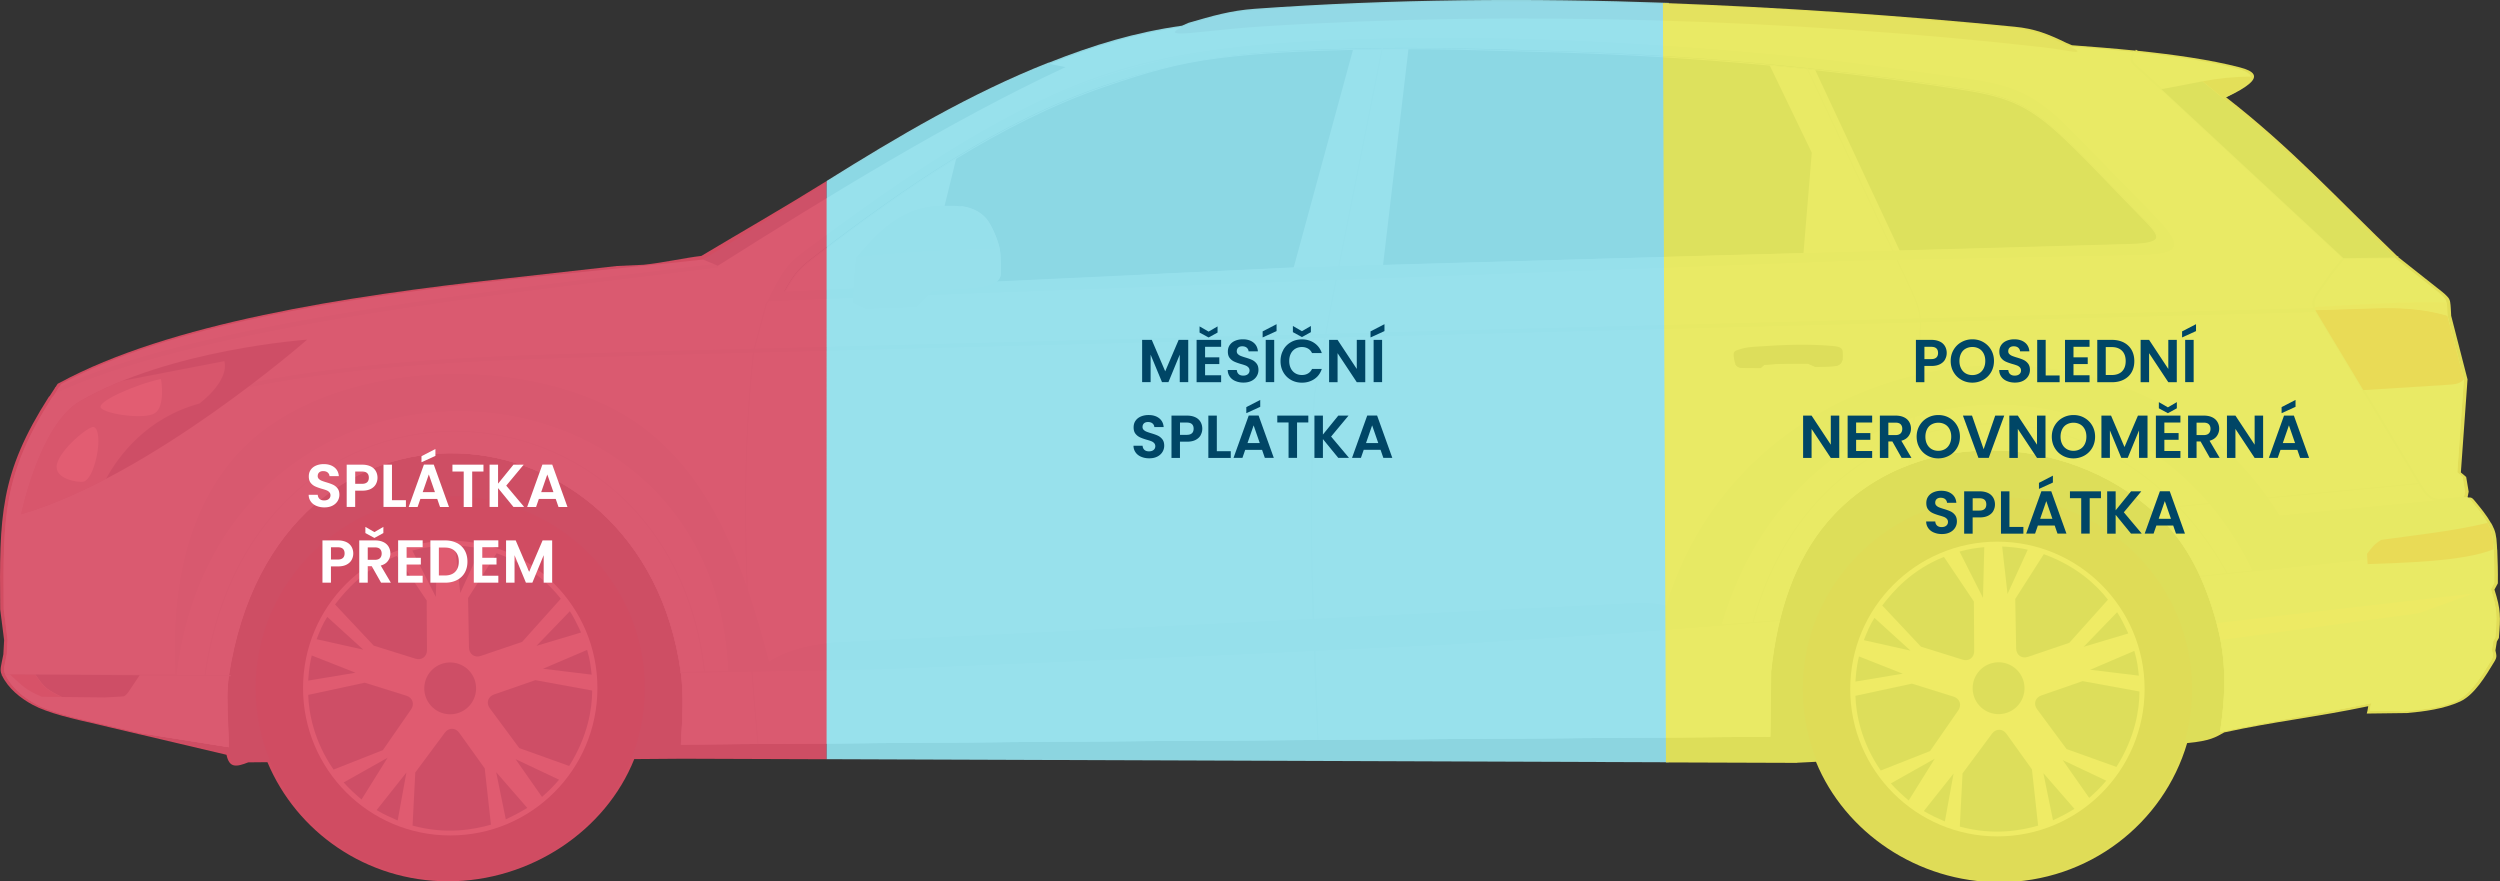 <svg xmlns="http://www.w3.org/2000/svg" xmlns:xlink="http://www.w3.org/1999/xlink" viewBox="0 0 825.3 290.93"><rect x="0" y="0" width="825.3" height="290.93" fill="#333333" stroke="none"/><style><![CDATA[.Ch{fill:#7dcadb}.Ci{fill:#004666}.Cj{fill:#9dd5e3}]]></style><g fill-rule="evenodd"><path d="M208.46 250.3l17.46-.13 366.8 1.34 128.42-6.47c19.8-1.9-.13-6.9 61.64-13.28l10.57 3c5.46-.47 12.33-1 17.6-3.44 4.74-2.2 8.45-8.45 11.28-13.1.93-1.53.75-2 .36-3.7l.47-2.9.66-1.2c.58-6.88.66-9.3-1.45-15.92l1.1-2.05c.08-4.27-.08-8.4-.27-12.6-.14-3.14-.55-4.65-1.5-6.47-1.58-3-3.58-5.36-5.7-7.93-.9-1.1-1.06-1.32-2.5-1.2l.4-1.97-.8-4.84-1.75-1.5 2.18-30.64-5.56-21.65-.05-2.42c-.04-1.77-.25-2.35-1.02-3.17-1.02-1.1-2.14-1.92-3.3-2.84l-12.85-10.17c-19.63-18.8-35.2-35.95-56.68-52.6 12.2-5.75 10.68-8.24 4.53-9.85-16.5-4.3-39.8-6.2-57.05-7.44-6.04-2.93-10.36-4.67-17.12-5.34-82.2-8.04-167.8-11.73-250.07-5.82-8.02.58-14.16 2.38-21.8 4.62-16.46 2.1-30.4 6.3-45.9 12.44-40.98 16.2-77.8 43.72-114.45 65.6L206.23 88C151.58 94.3 68.5 101.55 20.18 126.78 1.14 155.05.98 168.72 1.27 201.06l1.28 10.18-.26 4.7c-.74 3.85-1.3 4.97-.5 6.68 1.98 4.27 5.98 7.58 10.24 9.87 6.6 3.54 18.44 5.6 25.97 7.5l37.74 8.9c.92 4.35 2.08 4.08 6.16 2.48l126.57-1.07z" fill="#004051"/><g class="Cj"><path d="M47.1 242.16l-9.1-2.14c-7.52-1.9-19.38-3.97-25.97-7.5-4.26-2.3-8.26-5.6-10.24-9.87-.8-1.7-.22-2.83.5-6.68l.26-4.7-1.28-10.18c-.3-32.34-.12-46.02 18.9-74.3C72.7 97.93 177.4 91.95 232.06 85.67l2.63-.85c36.65-21.88 70.87-47.57 111.85-63.77C362.06 14.92 376 10.7 392.45 8.6c7.65-2.24 13.8-4.05 21.8-4.62 82.26-5.9 167.86-2.22 250.03 5.86 6.76.66 11.08 2.4 17.12 5.34 17.26 1.25 40.54 3.13 57.05 7.44 6.16 1.6 7.67 4.1-4.53 9.85 21.5 16.66 37.05 33.8 56.68 52.6l12.85 10.17c1.17.92 2.3 1.74 3.3 2.84.77.83.98 1.4 1.02 3.17l.05 2.42 5.56 21.65-2.18 30.64 1.75 1.5.8 4.84-.4 1.97c1.45-.13 1.6.1 2.5 1.2 2.1 2.56 4.12 4.9 5.7 7.93.96 1.83 1.36 3.33 1.5 6.48.2 4.2.35 8.33.27 12.6l-1.1 2.05c2.1 6.63 2.04 9.04 1.45 15.92l-.66 1.2-.47 2.9c.4 1.7.57 2.2-.36 3.7-2.83 4.66-6.54 10.92-11.28 13.1-5.28 2.45-12.15 2.97-17.6 3.44l-10.94-.24.43-2.46c-16.74 3.56-33.32 5.84-49.9 9.5 2.37-15.8 1.67-26.35-1.77-38.1-4.5-15.36-10.74-25.8-19.34-33.77-30.17-27.95-81.84-29.07-108.78 2.8-10.4 12.3-16.24 29-18.4 49.13l-.26 21.57-234.98 1.63-124.6.94c.5-8.54 1-16.38-.03-23.84-12.55-91.53-133.52-101.66-149.26 1.13-1.12 7.3-.05 15.14-.05 23.57l-28.35-4.54z"/><path d="M46.7 242.03l-8.76-2.07c-7.52-1.9-19.38-3.97-25.97-7.5-4.26-2.3-8.26-5.6-10.24-9.87-.8-1.7-.22-2.83.5-6.68l.26-4.7-1.28-10.18C.96 170.3 1 156.5 17.34 130.95c21.03-4.93 38.3-7.15 59.6-7.1 3.9.01 6.58.38 5.33 3.24 45.1-8.92 92.6-9.15 138.57-10.62l566.02-14.84c6.95-.05 13.67.4 21.12 2.55l5.4 21.1-2.18 30.64 1.75 1.5.8 4.84-.4 1.97c1.45-.13 1.6.1 2.5 1.2 2.1 2.57 4.12 4.9 5.7 7.93.95 1.83 1.36 3.33 1.5 6.47.2 4.2.35 8.33.27 12.6l-1.1 2.05c2.1 6.63 2.04 9.04 1.46 15.92l-.66 1.2-.47 2.9c.4 1.7.57 2.2-.36 3.7-2.83 4.66-6.54 10.92-11.28 13.1-5.28 2.45-12.15 2.97-17.6 3.44l-10.92-.23.43-2.46c-16.74 3.56-33.32 5.84-49.9 9.5 2.37-15.8 1.67-26.35-1.77-38.1-4.5-15.36-10.74-25.8-19.34-33.77-30.18-27.95-81.84-29.07-108.78 2.8-10.4 12.3-16.24 28.98-18.4 49.13l-.26 21.57-234.98 1.63-124.6.94c.5-8.54 1-16.38-.03-23.84C212.2 130.4 91.23 120.3 75.5 223.07c-1.12 7.3-.05 15.14-.05 23.57l-28.73-4.6z"/></g><path d="M1.7 222.6c1.98 4.27 5.98 7.58 10.24 9.87 6.6 3.54 18.44 5.6 25.96 7.5l9.08 2.15 28.44 4.5c0-8.43-1.07-16.28.05-23.57 15.74-102.8 136.7-92.66 149.26-1.13 1.02 7.47.54 15.3.03 23.84l124.6-.94 234.98-1.63.26-21.57c2.15-20.14 8-36.82 18.4-49.13 26.94-31.88 78.6-30.77 108.78-2.8 8.6 7.96 14.85 18.4 19.34 33.77 3.43 11.76 4.14 22.3 1.77 38.1 16.58-3.66 33.15-5.94 49.9-9.5l-.43 2.46 10.92.23c5.46-.47 12.33-1 17.6-3.44 4.74-2.2 8.45-8.45 11.28-13.1.93-1.53.75-2 .36-3.7l.47-2.9.66-1.2c.58-6.88.66-9.3-1.46-15.92l1.1-2.05c.08-4.27-.08-8.4-.27-12.6-.14-3.14-.55-4.65-1.5-6.48-1.58-3-3.58-5.36-5.7-7.93-.9-1.1-1.06-1.32-2.5-1.2l-6.1.68-54.7 5.3c-47.4-77.44-174.6-61.82-202.46 29.8-3.02-.88-6.5-1.1-12.45-.8l-260.5 12.8c-7.28.35-16.74 2.17-23.25 6.45-8.47-32.68-19.1-60.68-41.95-77.57-34.6-25.58-104.97-23.52-134.2 9.78C63 167.46 56.4 191.8 57.98 222.7l-56.27-.1z" class="Ch"/><path d="M1.83 222.65l56.38.35.35-2.67c16.2-115.46 174.15-109.57 181.7-2.07.04.55.13 2.87.17 3.42l50.77-.9 116.2-4.8 72.23-3.42 57.34-3.77 31.28-2.4c26.94-91.7 138.22-95.86 175.42-17.9l37.92-4.05.1 1.8c10.94-.42 31.92-.85 41.54-4.9.16 3.7.28 7.36.2 11.13l-1.1 2.05c2.1 6.63 2.04 9.04 1.46 15.92l-.66 1.2-.47 2.9c.4 1.7.57 2.2-.36 3.7-2.83 4.66-6.54 10.92-11.28 13.1-5.28 2.45-12.15 2.97-17.6 3.44l-11.12-.24.62-2.45c-16.74 3.56-33.32 5.84-49.9 9.5 2.37-15.8 1.67-26.35-1.77-38.1-4.5-15.36-10.74-25.8-19.34-33.77-30.18-27.95-81.84-29.07-108.78 2.8-10.4 12.3-16.24 28.98-18.4 49.13l-.26 21.57-234.98 1.63-124.6.94c.5-8.54 1-16.38-.03-23.84C212.3 130.44 91.33 120.32 75.6 223.1c-1.12 7.3-.05 15.14-.05 23.57l-28.44-4.5-9.08-2.15c-7.52-1.9-19.38-3.97-25.96-7.5-4.25-2.3-8.25-5.6-10.23-9.88z" class="Cj"/><g fill="#152239"><ellipse cx="659.39" cy="227.46" rx="64.28" ry="63.39"/><ellipse cx="148.63" cy="227.15" rx="64.28" ry="63.39"/></g><g class="Ch"><path d="M704.2 16.77l-.04.1c-1.2 2.87-1.34 3.2 1 5.35l8.2 7.48 60.2 55.88h.12l16.97-.2-.01-.64-16.84.2-60-55.7-8.2-7.48c-2-1.83-1.88-2.13-.84-4.62l.04-.1-.6-.26zM236.93 87.02l-24.23 2.95C151.65 97.3 62.6 107.7 19.36 127.9l-.88 1.83c43.03-20.12 133.4-31.17 194.37-38.5l24.24-2.96-.16-1.27z"/><path d="M254.9 96.65l-1.28 2.82C376.95 92.5 496.47 89.14 619.88 85.7l84.1-1.63c14.58-.28 18.3-1.25 6.83-13l-26.9-27.53c-14.13-14.46-21.68-15.66-40.96-18.3l-48.02-6.18c-41.43-4.1-91.2-7.3-138-6.17-48 1.18-85.48 4.43-128.43 28.24-22.04 12.22-40.36 25.4-60.27 40.06-8 5.9-8.45 6.45-13.33 15.46zm519.37-12.77l-4.98 6.3-4.55 6.46c-1.08 1.68-1.48 2.8-1.36 3.94.12 1.12.74 2.17 1.7 3.75l33.68 56c1.42 2.36 2.5 3.7 3.88 4.4 1.4.7 3.06.72 5.68.43l5.15-.58-.07-.64-5.15.58c-2.5.28-4.07.27-5.32-.36-1.26-.63-2.26-1.9-3.6-4.16l-33.67-56c-.9-1.5-1.5-2.5-1.6-3.5-.1-.97.26-1.97 1.26-3.52l4.52-6.42 4.96-6.28-.5-.4z"/><path d="M719.056 167.036l79.65-7.593.03.32-79.65 7.593zm45.214-65.316l-543.4 14.13-17.88.53c-40.34 1.14-81.46 2.3-120.78 10.1l.25 1.27c39.24-7.76 80.3-8.92 120.57-10.07l22.4-.67 538.88-14v-1.3zm17.23 82.64l-55.2 5.75.1.3 55.12-5.74z"/><path d="M735.45 189.3c-13.95-25.2-34.75-40.7-56.8-46.7-9.93-2.7-20.12-3.47-30.06-2.33s-19.63 4.2-28.56 9.13c-18.77 10.4-34.18 29.15-41.5 56.1l.3.08c7.3-26.87 22.65-45.56 41.35-55.9 8.9-4.92 18.54-7.96 28.44-9.1s20.05-.37 29.94 2.32c22 5.97 42.7 21.42 56.6 46.54l.3-.15z"/></g><path d="M572.42 118.3c.32 2.03.76 3.13 3.05 3.15l5.75.04 1.2-1.07c5-.47 9.46-.4 14.46-.4l2.44 1.07c1.14-.03 4.4-.07 6.35-.25 2.06-.18 2.75-1.5 2.7-3.5l-.04-1.2c-.05-1.67-2.07-1.82-3.46-1.94-8.18-.72-16.47-.37-24.7.2-2.6.18-3.74.27-5.6.83-2.18.64-2.5.8-2.14 3.05z" class="Ci"/><path d="M2.67 182.76c19.26-4.06 35.68-4.54 55.26-5.3-.66-.27-17.86-7.7-17.97-7.7-8.48.74-23.68 1.92-33.03 7.02l-4.26 5.98z" class="Cj"/><g class="Ch"><path d="M76.16 222.9l-74.43-.4v.32l74.43.4z"/><path d="M232.74 221.8c-3.77-33.8-21.25-57.25-43.57-69.55-11.67-6.43-24.66-9.8-37.7-10.02s-26.15 2.74-38.04 8.97c-22.6 11.84-40.8 35.52-45.92 71.83l.32.04c5.1-36.2 23.25-59.8 45.75-71.6 11.84-6.2 24.9-9.15 37.88-8.93a80.7 80.7 0 0 1 37.56 9.98c22.23 12.25 39.65 35.6 43.4 69.3l.33-.03z"/></g><ellipse cx="148.63" cy="227.15" rx="48.59" ry="48.65" fill="#e7e5e5"/><g class="Ci"><path d="M119.35 263.94l8.6-13.8-14.5 8.16c1.82 2.06 3.82 3.86 5.9 5.64zm4.97 3.48c2.35 1.42 4.44 2.33 6.96 3.44l2.88-15.83-9.84 12.4zm11.88 5.13c11.07 3.03 20.2 1.3 25.87-.3l-2.05-18.6-8.43-11.76c-1.23-1.7-3.42-1.76-4.7-.08l-9.8 13.2-.9 17.55zm30.76-2.07c2.6-1.2 4.58-2.24 7.1-3.78l-10.27-11.8 3.18 15.58zm11.96-7.4c2.15-1.87 3.76-3.46 5.64-5.68l-14.38-6.8 8.74 12.48zm16.4-40.36c-.33-2.7-.44-4.6-1.5-8.18l-14.58 6.23 16.08 1.95zm-3.5-13.92c-.85-1.9-2.7-5.66-3.7-7.02L177.1 213.2l14.73-4.4zm-33.2-27.65c-2.7-.68-6.83-1.02-8.45-1.05l1.77 15.67 6.68-14.62zm-14.33-.85c-2.94.3-5.22.62-8.17 1.46l7.75 15.3.42-16.77zm-36.26 23.35c-1.5 2.3-2.5 4.77-3.52 7.37l15.42 3.45-11.9-10.82zm-5.12 12.75c-.34 1.3-.9 3.9-1.18 8.28l15.64-2.6-14.46-5.7zm84.98 36.46c6.2-9.8 7.6-19 7.6-24.9l-18.77-3.43-13.64 4.73c-2 .7-2.66 2.78-1.43 4.5l9.77 13.2 16.46 5.9z"/><use xlink:href="#B"/><use xlink:href="#C"/><path d="M110.1 254.05c-6.5-9.4-8.17-18.76-8.35-24.66l18.65-4.02 13.78 4.3c2 .63 2.75 2.7 1.57 4.46l-9.35 13.5-16.3 6.43z"/><circle transform="matrix(.23 -.973 .973 .23 -106.586 319.616)" cx="148.63" cy="227.15" r="8.56"/></g><ellipse cx="659.39" cy="227.46" rx="48.59" ry="48.65" fill="#e7e5e5"/><g class="Ci"><path d="M630.1 264.26l8.6-13.8-14.5 8.16c1.82 2.06 3.82 3.86 5.9 5.64zm4.98 3.48c2.35 1.42 4.44 2.33 6.96 3.44l2.88-15.83-9.84 12.4zm11.88 5.13c11.07 3.03 20.2 1.3 25.87-.3l-2.05-18.6-8.43-11.76c-1.23-1.7-3.42-1.76-4.7-.08l-9.78 13.18-.9 17.55zm30.76-2.07c2.58-1.2 4.58-2.24 7.1-3.78l-10.27-11.8 3.18 15.58zm11.96-7.4c2.15-1.87 3.76-3.46 5.64-5.68l-14.38-6.8 8.74 12.48zm16.4-40.36c-.33-2.7-.44-4.6-1.5-8.18L690 221.1l16.08 1.95zm-3.48-13.92c-.85-1.9-2.7-5.66-3.7-7.02l-11.04 11.42 14.73-4.4zm-33.2-27.65c-2.7-.68-6.83-1.02-8.45-1.05l1.77 15.67 6.68-14.62zm-14.35-.85c-2.94.3-5.22.62-8.17 1.46l7.75 15.3.42-16.77zm-36.25 23.35c-1.5 2.3-2.5 4.77-3.52 7.37l15.42 3.45-11.9-10.82zm-5.12 12.75c-.34 1.3-.9 3.9-1.18 8.28l15.64-2.6-14.46-5.7zm85 36.46c6.2-9.8 7.6-19 7.6-24.9l-18.77-3.43-13.64 4.73c-2 .7-2.66 2.78-1.43 4.5l9.77 13.2 16.46 5.9z"/><use xlink:href="#B" x="510.75" y="0.31"/><use xlink:href="#C" x="510.76" y="0.33"/><path d="M620.86 254.36c-6.5-9.4-8.17-18.76-8.35-24.66l18.65-4.02 13.78 4.3c2 .63 2.74 2.7 1.57 4.46l-9.35 13.5-16.3 6.43z"/><circle transform="matrix(.973 -.233 .233 .973 -34.813 159.512)" cx="659.39" cy="227.46" r="8.56"/></g><path d="M780.18 128.78l27.54-1.73c3.1-.2 4.16-.3 5.68-1.8l-5.48-21.12c-7.45-2.15-14.1-2.58-21.06-2.53-7.5.06-15.03.5-22.54.76.27.5.6 1.08 1 1.74l14.86 24.7z" fill="#9c182c"/><path d="M258.9 96.18c3.84-6.85 5-7.8 11.13-12.48 28.4-21.7 60.28-43.76 94.1-55.34 28.48-9.75 48.65-11.52 82.53-12.34 22.74-.55 44.95.12 68.36.88 45.16 1.46 86 5.18 130.08 11.92 16.62 2.54 23.48 4.67 35.7 16.06 8.6 8 17.38 17.75 25.4 25.8 6.9 6.93 9.13 9.45-2.47 9.84l-276.73 7.74-54.04 2.6-114.05 5.3z" fill="#036284"/><path d="M258.92 96.48l46.42-2.16 10.42-42.36C299.78 61.73 284.44 73 270.05 84c-6.14 4.7-7.3 5.64-11.13 12.48h0zm325.25-74.96l15.04 1.54 28 59.86-31.86.84 2.76-33.35-13.93-28.9zm-119.2-5.4l-8.4 71.42L427 88.57l19.68-72.25 18.27-.2z" class="Cj"/><g class="Ch"><path d="M254.75 96.58h0c2.45-4.53 3.8-6.93 5.52-8.94s3.84-3.63 7.85-6.58c9.95-7.33 19.5-14.3 29.34-20.95s19.92-13 30.95-19.12c21.5-11.9 39.22-18.7 60.77-22.63s43.72-5.05 67.73-5.64c21.33-.52 43.27-.14 64.76.82 25.68 1.15 50.7 3.12 73.27 5.35 12.24 1.2 24.76 2.95 37.4 4.7l10.62 1.47c9.66 1.3 16.37 2.27 22.45 4.7 6.1 2.44 11.52 6.37 18.6 13.62l26.9 27.53c5.8 5.95 7.76 9.2 6.38 11.02-1.36 1.8-5.98 2.12-13.32 2.26l-90.52 1.8-360 13.38 1.3-2.82zM613.47 85.7l6.4-.18L704 83.9c7.24-.14 11.8-.44 13.06-2.14 1.26-1.67-.67-4.8-6.35-10.6l-26.9-27.53c-7.05-7.2-12.45-11.12-18.5-13.55-6.05-2.43-12.75-3.38-22.38-4.7l-10.63-1.47-37.4-4.7c-22.55-2.23-47.58-4.2-73.25-5.34-21.5-.96-43.42-1.34-64.74-.82-24 .6-46.16 1.7-67.68 5.63s-39.22 10.7-60.68 22.6c-11.02 6.1-21.1 12.45-30.92 19.1-9.8 6.65-19.37 13.6-29.33 20.94-3.98 2.93-6.1 4.54-7.8 6.53-1.7 2-3.04 4.37-5.47 8.87l-1.17 2.58c121.1-6.83 238.42-10.2 359.6-13.58z"/><path d="M259.3 96.28l113.76-5.3 12.57-.75 41.48-1.85 142.05-4.15 82.9-2.14 51.8-1.45c5.7-.2 7.98-.87 8-2.3.03-1.48-2.24-3.82-5.65-7.26l-8.97-9.26c-5.38-5.62-10.94-11.43-16.4-16.54-6.1-5.68-10.85-9.05-16.14-11.32-5.3-2.27-11.16-3.43-19.46-4.7-22.04-3.37-43.27-6-64.62-7.94-21.36-1.95-42.86-3.25-65.44-3.98l-34.43-.93c-11.32-.2-22.56-.22-33.92.05-16.93.4-31.24 1.06-44.87 2.82-13.62 1.76-23.38 4.64-37.6 9.5-16.9 5.8-33.32 14.2-49.06 23.86s-30.8 20.6-45 31.46c-3.06 2.34-4.88 3.75-6.4 5.4-1.5 1.63-2.73 3.52-4.56 6.77h0zm10.75-12.43c14.2-10.86 29.27-21.8 45.03-31.48s32.2-18.1 49.12-23.9c14.25-4.88 24.03-7.76 37.68-9.53 13.64-1.76 27.96-2.4 44.9-2.82 11.37-.28 22.6-.25 33.94-.05l34.44.93c22.58.73 44.1 2.03 65.46 3.98 21.37 1.96 42.6 4.57 64.64 7.94 8.32 1.27 14.2 2.44 19.54 4.72s10.12 5.67 16.24 11.38c5.47 5.1 11.04 10.92 16.43 16.56l8.97 9.26c3.47 3.5 5.77 5.88 5.75 7.5-.03 1.65-2.4 2.43-8.32 2.62l-76.54 2.1-58.14 1.5-142.05 4.15-41.47 1.85-12.57.75-118.17 5.5-.01-.32 4.04-.2c1.9-3.4 3.15-5.32 4.68-7 1.5-1.7 3.33-3.1 6.4-5.45z"/></g><path d="M392.42 7.96c-9.88 4.1-1.67 3.2 5.2 2.48 6.3-.66 12.52-1.3 18.86-1.7 82.46-5.3 176.26-2.4 258.24 6.9 2.9.33 5.77.8 8.64 1.28 6 .97-.6-1.83-1.98-2.37-6.04-2.93-10.36-4.67-17.12-5.34C582.1 1.12 496.5-2.57 414.23 3.34c-8.02.57-14.16 2.38-21.8 4.62z" fill="#5c7694"/><path d="M232.07 85.67h0c36.65-21.88 73.28-48.4 114.26-64.6l5.4 1.1c-37.9 17.6-79.17 43.1-114.76 65.56-4.9-2.05-.01-.01-4.9-2.05zM713.5 29.43l60.1 55.8 16.96-.2c-19.62-18.8-35.2-35.95-56.68-52.6l-6.77-5.58-13.6 2.6z" fill="#036284"/><path d="M727.14 26.84l6.77 5.58c7-3.3 9.48-5.52 9.17-7.12-5.4 0-10.65.54-15.94 1.54z" fill="#514e4a"/><path d="M763.9 101.4a7.53 7.53 0 0 0 .43 1l22.58-.68c6.95-.05 13.67.4 21.12 2.55-.1-1.35-.1-3.1-.33-4.4-14.63-.3-29.2.67-43.8 1.53z" fill="#acb7bf"/><path d="M821.2 172.6c-11.52 2.8-23.35 3.96-35.1 5.62-2.52 1.57-3 2.47-4.7 4.6l.2 3.4c10.94-.42 31.93-.84 41.54-4.9l-.07-1.5c-.14-3.14-.55-4.65-1.5-6.48-.12-.25-.26-.5-.4-.76z" fill="#9c182c"/><path d="M572.84 120.13c.4.88 1.1 1.35 2.6 1.36l5.75.04 1.2-1.07c5-.47 9.46-.4 14.46-.4l2.44 1.07c1.14-.03 4.4-.07 6.35-.25 1.7-.15 2.46-1.07 2.65-2.5-2.3-.12-25-1.6-35.44 1.74z" class="Ci"/><path d="M630 153.6l.33-.13c1-7.28 1.62-13.48 2.25-20.95.62-7.47 1.1-14.96 1.44-22.3.17-3.52.16-5.6-.42-7.95-.57-2.33-1.7-4.88-3.8-9.33L595.08 19l-.3.14L629.5 93.1c2.08 4.43 3.2 6.97 3.78 9.27s.58 4.37.4 7.85c-.35 7.32-.8 14.8-1.44 22.28" class="Ch"/><path d="M6.38 157.5c16.08-1.58 31.96-3.2 47.76-6.34 6.9-1.37 8.35-1.9 12.86-7.12-.32.3-1.8 1.67-2.1 1.9-3.2 2.8-4.43 2.68-9.27 3l-39.37 2.52c-4.63 2.15-5.97 3.08-9.88 6.04z" class="Cj"/><path d="M11.7 222.68l34.4.22-3.85 5.76s-.9 1.1-1.33 1.2-6.38.38-6.38.38l-14.08-.15c-4.94-2.45-5.7-2.9-8.77-7.4z" class="Ci"/><path d="M3.2 222.63l8.47.06c3.06 4.53 3.75 4.96 8.7 7.4l-6.55-.07c-5.47-2.27-6.37-3.62-10.6-7.4z" fill="#707880"/><path d="M75.07 233.64l-21.22-.77 6.08-2.05 15.12.01.02 2.8z" class="Cj"/><path d="M587.6 204.67l-50.72 3.95-57.34 3.76-72.23 3.42-116.2 4.8-66.5 1.22v.33l66.52-1.23 116.2-4.8 72.23-3.43 57.34-3.76 50.72-3.95z" class="Ch"/><path d="M733.1 211.26c-.36-1.92-.82-3.6-1.33-5.55l84.4-9.72-17.63 6.42-65.43 8.85z" fill="#d1dad9"/><path d="M456.76 12.86l-17.63 88.56-5.4 29.12c-.97 20.02-1.12 38.3-.8 56.65s1.1 36.76 2 57.05l.32-.01-2-57.04c-.3-18.33-.16-36.6.8-56.62l5.4-29.1 17.63-88.56-.32-.06zm-203.2 86.46l-.7.8-.02.03-.01.04-4.22 15.78c-2.37 21.8-2.97 43.67-2.48 65.55.5 21.87 1.95 42.36 3.92 64.13l.32-.03c-1.97-21.76-3.43-42.24-3.92-64.1-.5-21.86.1-43.72 2.48-65.5l4.2-15.7.67-.77-.25-.22z" class="Ch"/><path d="M282.72 85.03a223.36 223.36 0 0 0-1.11 14.89l4.2 1.97 16.6-.6 5.4-5.13 10.14-.7c4.96-.35 12.5-.6 12.5-5.43-.04-3.67-.1-5.76-.35-7.44-.44-2.82-2.67-8.3-4.63-10.5-2.6-2.9-6.46-4.1-10.8-4.13l-3.08-.03c-13.24-.1-21.08 7.85-28.87 17.1z" fill="#7dc9da"/><path d="M282.7 84.92a223.36 223.36 0 0 0-1.11 14.89l4.2 1.97 16.6-.6 5.4-5.13 10.14-.7c4.96-.35 12.5-.6 12.5-5.43-.04-3.67-.1-5.76-.35-7.44-.44-2.82-2.67-8.3-4.63-10.5-2.2-2.45-5.3-3.68-8.82-4.02 9.8 3.44 10.44 8.34 12.13 14.2-15.98.22-30.12.97-46.05 2.75z" fill="#8ecfda"/></g><path d="M101.4 112.12s-51.5 45.13-94.4 57.63c0 0 6.05-29.54 19.36-37.27 29.7-17.22 75.05-20.36 75.05-20.36z" class="Ci"/><g fill="#fff"><path d="M26.34 132.5c4.4-2.56 9.16-4.8 14.06-6.78l33.66-6.5c1.7 6.7-8.24 14-8.24 14-17.45 4.76-26.65 17.22-30.83 24.86-9.34 4.87-18.87 9.02-28.02 11.68.01 0 6.06-29.54 19.37-37.26z" opacity=".5"/><path d="M53.08 125.14c.17-.04 1.57 9-1.95 11.25s-16.62.26-17.86-1.8 11.43-7.68 19.8-9.46zm-34.3 28.14c-1.08 4.97 7.3 6.1 8.78 5.72 1.6-.4 3.24-3.24 4.32-8.2s.67-9.37-.92-9.84c-1.6-.46-11.1 7.37-12.18 12.33z"/></g><g opacity=".92"><path d="M231.55 84.48c-5.56.64-12.64 2.27-19.12 2.93l-8.78.4-37.36 4.2c-52.02 5.73-110.43 14.73-146.64 34.37-.2.1-.4.2-.6.3l-.72 1.1c-.03.02-.07.03-.1.05l-.2.4-1.7 2.62c-.04.01-.1.02-.13.03C-.17 156.5-.2 170.33.06 201.15l1.3 10.2-.26 4.72c-.73 3.83-1.3 4.97-.53 6.66v.05H.54c.01.01.02.03.02.04v.17h.1c2 4.18 5.95 7.43 10.15 9.7 1.25.67 2.7 1.3 4.26 1.87 6.7 2.47 15.72 4.13 21.86 5.7l9.14 2.16.2.03 28.5 6.72c.92 4.36 3.1 4.1 7.18 2.5l6.33-.06c9.66 23.08 32.7 39.33 59.6 39.33 27.28 0 52.1-16.73 61.5-40.35l16.02-.12 47.54.17V59.73c-13.95 8.7-27.67 16.55-41.4 24.75z" fill="#df4f66"/><path d="M414.24 2.9c-8.05.58-14.2 2.4-21.88 4.63-.85.35-1.56.67-2.16.95-15.56 2.2-29 6.28-43.86 12.16-.04.02-.08.03-.12.05l-.1-.02c-25.76 10.18-49.8 24.43-73.2 39.05v190.9l278 1.02V.95C505.1-.7 459.17-.32 414.24 2.9z" fill="#98e2ed"/><path d="M593.23 251.8l6.26-.32c9.55 23.33 33.53 39.76 60.6 39.76 29.4 0 54.17-19.4 61.93-45.93 7.72-.74 9.42-1.95 12.25-3.53 16.46-3.6 30.92-5.12 47.54-8.65l-.28 1.58-.22.85 13.3-.17c5.47-.47 12.22-1.36 17.52-3.8 4.75-2.2 8.47-8.48 11.3-13.15.93-1.53.75-2 .36-3.72l.47-2.92.67-1.2c.58-6.9.66-9.32-1.46-15.96l1.12-2.06c.07-3.78-.05-7.45-.2-11.16-.01.01-.02.01-.04.01l-.07-1.5c-.14-3.15-.55-4.66-1.5-6.5l-.42-.77c-.01 0-.02 0-.03.01-1.5-2.66-3.33-4.84-5.26-7.2-.35-.42-.6-.72-.83-.9-.4-.34-.78-.4-1.66-.33l.38-1.92-.82-4.85-.01-.01v-.01l-.05-.04-1.7-1.45 2.2-30.72-5.43-21.12c.01 0 .02 0 .03.01-.1-1.35-.1-3.12-.33-4.42-.07-.36-.15-.65-.28-.9-.15-.32-.36-.6-.65-.9-1.02-1.1-2.15-1.92-3.32-2.84L791.73 84.9v-.33h-.34c-19.52-18.72-35.08-35.83-56.5-52.44 7.65-3.6 9.92-5.94 9.03-7.57-.52-.98-2.18-1.72-4.5-2.32-9.78-2.55-21.93-4.25-33.8-5.48l.05-.1-.6-.25-.04.1-.08.2c-7.32-.74-14.5-1.3-20.96-1.78-.74-.33-1.44-.62-1.8-.76-6.06-2.94-10.4-4.7-17.17-5.35-37.52-3.7-77.76-6.46-116.06-7.83l1 250.7 43.3.15z" fill="#f0eb5a"/></g><g fill="#fff"><use xlink:href="#D"/><path d="M124.1 159.8c-.35.65-.9 1.18-1.66 1.58s-1.7.6-2.85.6h-2.34v5.36h-2.8V153.4h5.14c1.08 0 2 .2 2.76.56a3.82 3.82 0 0 1 1.7 1.54c.37.64.57 1.4.57 2.22 0 .75-.18 1.45-.53 2.1zm-2.9-.6c.37-.35.56-.85.56-1.5 0-1.36-.76-2.04-2.28-2.04h-2.22v4.06h2.22c.77 0 1.34-.17 1.72-.53zm8.2 5.93h4.6v2.22h-7.4V153.4h2.8v11.74z"/><use xlink:href="#E"/><path d="M159.6 153.4v2.26h-3.72v11.7h-2.8v-11.7h-3.72v-2.26h10.24zm9.9 13.95l-5.08-6.22v6.22h-2.8V153.4h2.8v6.26l5.08-6.26h3.38l-5.76 6.92 5.92 7.04h-3.54zm13.95-2.65h-5.56l-.92 2.66h-2.94l5.02-13.98h3.26l5.02 13.98h-2.96l-.92-2.66zm-.75-2.24l-2.02-5.84-2.02 5.84h4.04zm-66.6 22.34c-.35.65-.9 1.18-1.66 1.58s-1.7.6-2.85.6h-2.34v5.36h-2.8V178.4h5.14c1.08 0 2 .2 2.76.56a3.82 3.82 0 0 1 1.7 1.54c.37.64.57 1.4.57 2.22 0 .75-.18 1.45-.53 2.1zm-2.9-.6c.37-.35.56-.85.56-1.5 0-1.36-.76-2.04-2.28-2.04h-2.22v4.06h2.22c.77 0 1.34-.17 1.72-.53zm12.6 8.15l-3.08-5.44h-1.32v5.44h-2.8V178.4h5.24c1.08 0 2 .2 2.76.57s1.33.9 1.7 1.54.57 1.37.57 2.17a4.18 4.18 0 0 1-.8 2.49c-.53.74-1.33 1.25-2.38 1.53l3.34 5.66h-3.24zm.76-16.38l-2.96 1.62-2.98-1.62v-2.04l2.98 1.72 2.96-1.72v2.04zm-5.16 8.84h2.34c.76 0 1.33-.18 1.7-.55s.56-.88.56-1.53c0-.64-.2-1.14-.56-1.5s-.94-.53-1.7-.53h-2.34v4.1zm12.83-4.16v3.5h4.7v2.22h-4.7v3.7h5.3v2.28h-8.1v-13.98h8.1v2.28h-5.3zm16.6-1.4a6.16 6.16 0 0 1 2.58 2.45c.6 1.06.9 2.3.9 3.7s-.3 2.62-.9 3.67-1.47 1.86-2.58 2.43-2.4.86-3.87.86h-4.88V178.4h4.88c1.46 0 2.75.3 3.87.86zm-.57 9.52c.8-.8 1.2-1.93 1.2-3.38s-.4-2.6-1.2-3.4-1.93-1.23-3.4-1.23h-1.98v9.22h1.98c1.46 0 2.6-.4 3.4-1.2zm8.95-8.12v3.5h4.7v2.22h-4.7v3.7h5.3v2.28h-8.1v-13.98h8.1v2.28h-5.3zm23.07-2.25v13.96h-2.8v-9.08l-3.74 9.08h-2.12l-3.76-9.08v9.08h-2.8V178.4h3.18l4.44 10.38 4.44-10.38h3.16z"/></g><g class="Ci"><path d="M392.26 112.2v13.96h-2.8v-9.08l-3.74 9.08h-2.12l-3.76-9.08v9.08h-2.8V112.2h3.18l4.44 10.38 4.44-10.38h3.16zm5.56 2.27v3.5h4.7v2.22h-4.7v3.7h5.3v2.28h-8.1V112.2h8.1v2.28h-5.3zm4.12-4.68l-2.96 1.62-2.98-1.62v-2.04l2.98 1.72 2.96-1.72v2.04z"/><use xlink:href="#D" x="303.4" y="-41.2"/><use xlink:href="#F"/><path d="M423.65 115.48c.62-1.1 1.47-1.93 2.54-2.54s2.28-.9 3.6-.9c1.56 0 2.93.4 4.1 1.2a6.23 6.23 0 0 1 2.46 3.32h-3.22c-.32-.67-.77-1.17-1.35-1.5s-1.25-.5-2-.5c-.8 0-1.54.2-2.17.57a3.91 3.91 0 0 0-1.48 1.61c-.35.7-.53 1.5-.53 2.44 0 .92.18 1.73.53 2.43s.85 1.24 1.48 1.62 1.36.57 2.17.57c.76 0 1.43-.17 2-.5s1.03-.84 1.35-1.5h3.22c-.47 1.43-1.28 2.54-2.45 3.33s-2.54 1.2-4.1 1.2c-1.33 0-2.54-.3-3.6-.9s-1.92-1.45-2.54-2.53-.93-2.3-.93-3.68.3-2.6.93-3.7zm9.1-5.83l-2.96 1.62-2.98-1.62v-2.04l2.98 1.72 2.96-1.72v2.04zm17.95 16.52h-2.8l-6.34-9.58v9.58h-2.8V112.2h2.8l6.34 9.6v-9.6h2.8v13.98z"/><use xlink:href="#F" x="35.62"/><use xlink:href="#D" x="272.29" y="-16.2"/><path d="M396.38 143.63c-.35.65-.9 1.18-1.66 1.58s-1.7.6-2.85.6h-2.34v5.36h-2.8V137.2h5.14c1.08 0 2 .2 2.76.56a3.82 3.82 0 0 1 1.7 1.54c.37.64.57 1.4.57 2.22 0 .75-.18 1.45-.53 2.1zm-2.9-.6c.37-.35.56-.85.56-1.5 0-1.36-.76-2.04-2.28-2.04h-2.22v4.06h2.22c.77 0 1.34-.17 1.72-.53zm8.22 5.92h4.6v2.22h-7.4V137.2h2.8v11.74z"/><use xlink:href="#E" x="272.29" y="-16.2"/><path d="M431.9 137.2v2.26h-3.72v11.7h-2.8v-11.7h-3.72v-2.26h10.24zm9.9 13.97l-5.08-6.22v6.22h-2.8V137.2h2.8v6.26l5.08-6.26h3.38l-5.76 6.92 5.92 7.04h-3.54zm13.95-2.67h-5.56l-.92 2.66h-2.94l5.02-13.98h3.26l5.02 13.98h-2.96l-.92-2.66zm-.76-2.24l-2.02-5.84-2.02 5.84H455zm187.14-27.63c-.35.65-.9 1.18-1.66 1.58s-1.7.6-2.85.6h-2.34v5.36h-2.8V112.2h5.14c1.08 0 2 .2 2.76.56a3.82 3.82 0 0 1 1.7 1.54c.37.64.57 1.4.57 2.22 0 .75-.18 1.45-.53 2.1zm-2.9-.6c.37-.35.56-.85.56-1.5 0-1.36-.76-2.04-2.28-2.04h-2.22v4.06h2.22c.77 0 1.34-.17 1.72-.53z"/><use xlink:href="#G"/><use xlink:href="#D" x="558.08" y="-41.2"/><path d="M675.32 123.95h4.6v2.22h-7.4V112.2h2.8v11.74zm9.18-9.48v3.5h4.7v2.22h-4.7v3.7h5.3v2.28h-8.1V112.2h8.1v2.28h-5.3zm16.6-1.4a6.16 6.16 0 0 1 2.58 2.45c.6 1.06.9 2.3.9 3.7s-.3 2.62-.9 3.67-1.47 1.86-2.58 2.43-2.4.86-3.87.86h-4.88V112.2h4.88c1.46 0 2.75.3 3.87.86zm-.57 9.52c.8-.8 1.2-1.93 1.2-3.38s-.4-2.6-1.2-3.4-1.93-1.23-3.4-1.23h-1.98v9.22h1.98c1.46 0 2.6-.4 3.4-1.2zm18.07 3.58h-2.8l-6.34-9.58v9.58h-2.8V112.2h2.8l6.34 9.6v-9.6h2.8v13.98z"/><use xlink:href="#F" x="303.53"/><use xlink:href="#H"/><path d="M612.74 139.47v3.5h4.7v2.22h-4.7v3.7h5.3v2.28h-8.1V137.2h8.1v2.28h-5.3z"/><use xlink:href="#I"/><use xlink:href="#G" x="-11.24" y="25"/><path d="M661.64 137.2l-5.12 13.96h-3.4L648 137.2h3l3.84 11.1 3.82-11.1h2.98z"/><use xlink:href="#H" x="68.08"/><use xlink:href="#G" x="33.38" y="25"/><path d="M708.94 137.2v13.96h-2.8v-9.08l-3.74 9.08h-2.12l-3.76-9.08v9.08h-2.8V137.2h3.18l4.44 10.38 4.44-10.38h3.16zm5.56 2.27v3.5h4.7v2.22h-4.7v3.7h5.3v2.28h-8.1V137.2h8.1v2.28h-5.3zm4.12-4.68l-2.96 1.62-2.98-1.62v-2.04l2.98 1.72 2.96-1.72v2.04z"/><use xlink:href="#I" x="101.75"/><use xlink:href="#H" x="139.92"/><path d="M758.4 148.5h-5.56l-.92 2.66H749L754 137.2h3.26l5.02 13.98h-2.96l-.92-2.66zm-.6-14.2l-4.6 2.1v-2l4.6-2.38v2.28zm-.16 11.96l-2.02-5.84-2.02 5.84h4.04z"/><use xlink:href="#D" x="533.97" y="8.8"/><path d="M658.06 168.63c-.35.65-.9 1.18-1.66 1.58s-1.7.6-2.85.6h-2.34v5.36h-2.8V162.2h5.14c1.08 0 2 .2 2.76.56a3.82 3.82 0 0 1 1.7 1.54c.37.64.57 1.4.57 2.22 0 .75-.18 1.45-.53 2.1zm-2.9-.6c.37-.35.56-.85.56-1.5 0-1.36-.76-2.04-2.28-2.04h-2.22v4.06h2.22c.77 0 1.34-.17 1.72-.53zm8.2 5.92h4.6v2.22h-7.4V162.2h2.8v11.74z"/><use xlink:href="#E" x="533.96" y="8.8"/><path d="M693.57 162.2v2.26h-3.72v11.7h-2.8v-11.7h-3.72v-2.26h10.24zm9.93 13.97l-5.08-6.22v6.22h-2.8V162.2h2.8v6.26l5.08-6.26h3.38l-5.76 6.92 5.92 7.04h-3.54zm13.92-2.67h-5.56l-.92 2.66H708l5.02-13.98h3.26l5.02 13.98h-2.96l-.92-2.66zm-.75-2.24l-2.02-5.84-2.02 5.84h4.04z"/></g><defs ><path id="B" d="M163.95 182.63c10.88 3.93 17.6 10.36 21.18 15.03l-12.76 14.24-13.67 4.64c-2 .68-3.8-.57-3.88-2.7l-.3-16.43 9.44-14.8z"/><path id="C" d="M130.98 183.5c-10.66 4.26-16.8 11.34-20.38 16.05l12.78 13.6 13.78 4.3c2 .63 3.78-.66 3.8-2.78l-.1-16.43-9.9-14.75z"/><path id="D" d="M104.45 167c-.78-.33-1.4-.8-1.85-1.44s-.7-1.37-.7-2.22h3c.04.57.24 1.03.6 1.36s.87.5 1.5.5c.65 0 1.17-.16 1.54-.47s.56-.72.56-1.23c0-.4-.13-.75-.38-1.02a2.55 2.55 0 0 0-.95-.63c-.38-.15-.9-.32-1.57-.5-.9-.27-1.64-.53-2.2-.8s-1.05-.65-1.46-1.18-.6-1.23-.6-2.1c0-.83.2-1.55.62-2.16s1-1.08 1.74-1.4 1.6-.5 2.56-.5c1.44 0 2.6.35 3.5 1.05s1.4 1.68 1.5 2.93h-3.08c-.03-.48-.23-.88-.6-1.2s-.88-.47-1.5-.47c-.55 0-.98.14-1.3.42s-.5.7-.5 1.22c0 .37.12.68.37.93a2.72 2.72 0 0 0 .92.6c.37.15.88.33 1.55.53.9.27 1.65.53 2.22.8s1.07.67 1.48 1.2.62 1.23.62 2.1a3.91 3.91 0 0 1-.58 2.08c-.4.64-.95 1.15-1.7 1.53s-1.63.57-2.66.57c-.98 0-1.85-.16-2.63-.5z"/><path id="E" d="M144.34 164.7h-5.56l-.92 2.66h-2.94l5.02-13.98h3.26l5.02 13.98h-2.96l-.92-2.66zm-.6-14.2l-4.6 2.1v-2l4.6-2.38v2.28zm-.16 11.96l-2.02-5.84-2.02 5.84h4.04z"/><path id="F" d="M421.42 109.3l-4.6 2.1v-2l4.6-2.38v2.28zm-.78 2.9v13.96h-2.8V112.2h2.8z"/><path id="G" d="M647.52 125.4c-1.1-.6-1.96-1.46-2.6-2.55s-.96-2.32-.96-3.7c0-1.36.32-2.58.96-3.67s1.5-1.94 2.6-2.55 2.3-.92 3.6-.92c1.32 0 2.52.3 3.6.92s1.95 1.46 2.58 2.55.95 2.3.95 3.67c0 1.37-.32 2.6-.95 3.7a6.75 6.75 0 0 1-2.59 2.55c-1.1.6-2.3.92-3.6.92s-2.5-.3-3.6-.92zm5.82-2.15c.64-.38 1.14-.92 1.5-1.63s.54-1.53.54-2.46-.18-1.75-.54-2.45-.86-1.24-1.5-1.6-1.38-.56-2.22-.56-1.58.2-2.23.56-1.15.9-1.5 1.6-.54 1.52-.54 2.45.18 1.75.54 2.46.86 1.25 1.5 1.63 1.4.57 2.23.57 1.58-.2 2.22-.57z"/><path id="H" d="M607.18 151.17h-2.8l-6.34-9.58v9.58h-2.8V137.2h2.8l6.34 9.6v-9.6h2.8v13.98z"/><path id="I" d="M627.78 151.17l-3.08-5.44h-1.32v5.44h-2.8V137.2h5.24c1.08 0 2 .2 2.76.57s1.33.9 1.7 1.54.57 1.37.57 2.17a4.18 4.18 0 0 1-.8 2.49c-.53.74-1.33 1.25-2.38 1.53l3.34 5.66h-3.24zm-4.4-7.54h2.34c.76 0 1.33-.18 1.7-.55s.56-.88.56-1.53c0-.64-.2-1.14-.56-1.5s-.94-.53-1.7-.53h-2.34v4.1z"/></defs></svg>